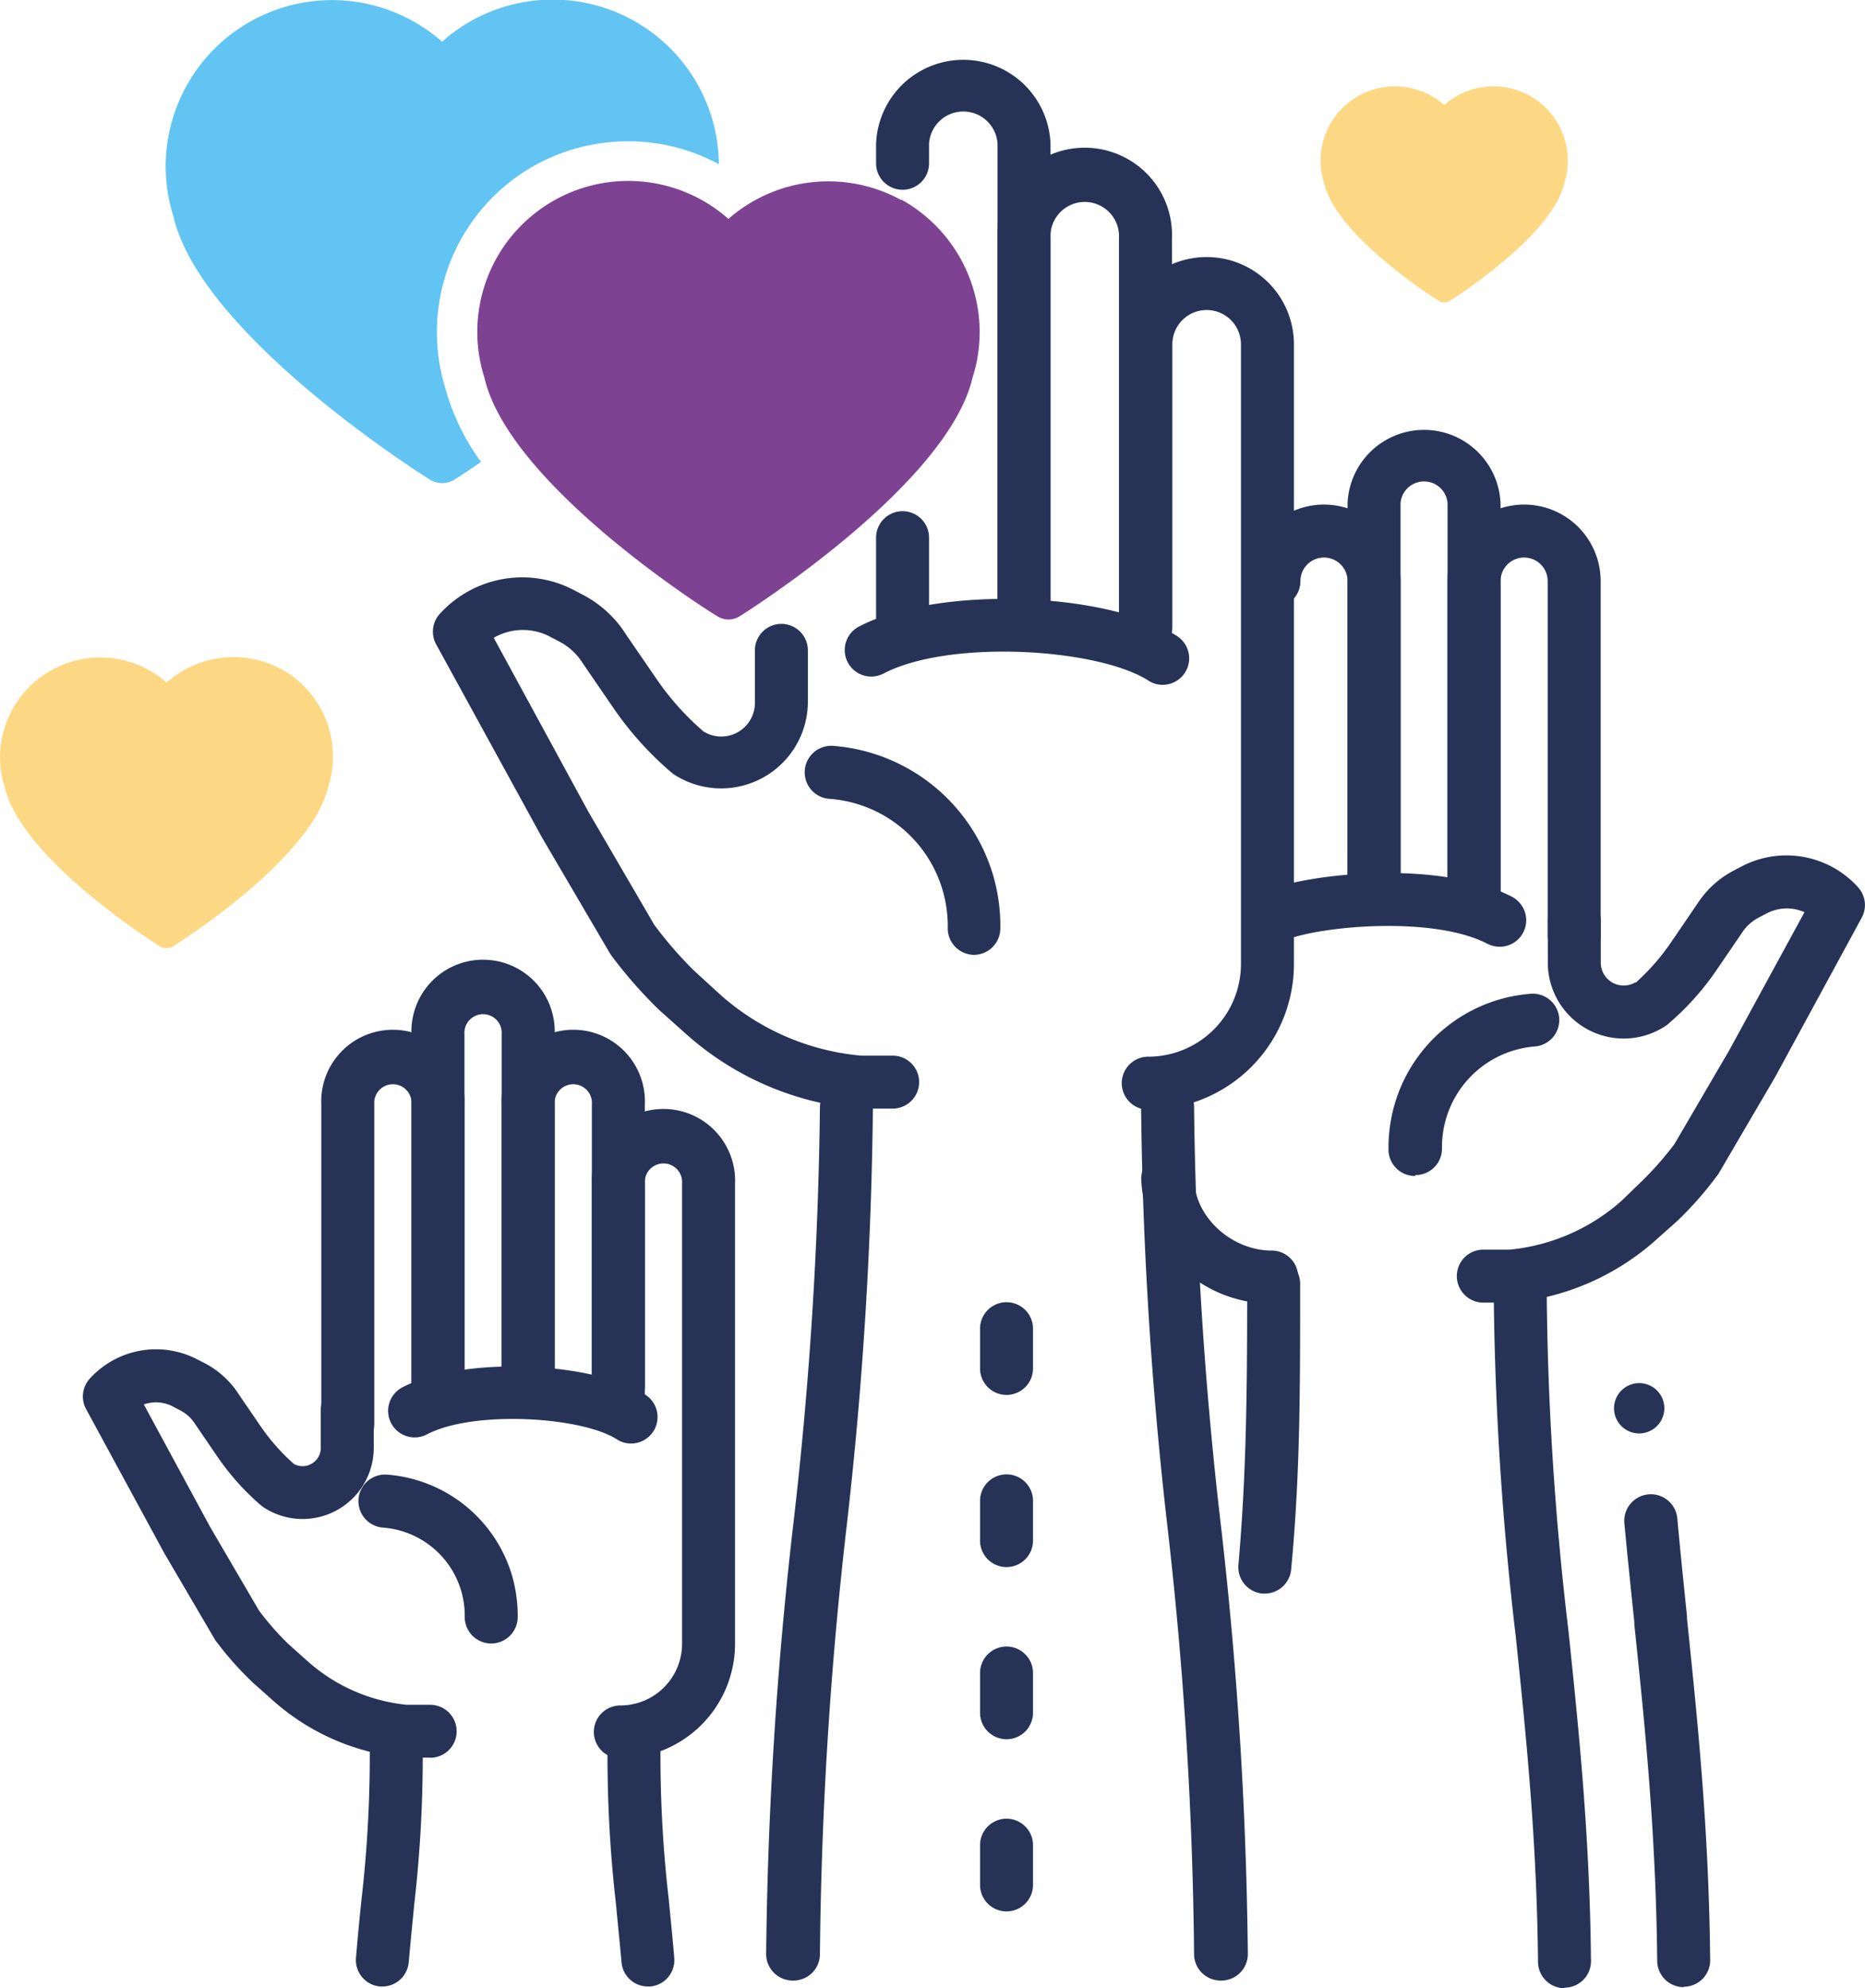 <?xml version="1.0" encoding="UTF-8"?> <svg xmlns="http://www.w3.org/2000/svg" id="Layer_1" data-name="Layer 1" viewBox="0 0 140.82 150.13"> <defs> <style>.cls-1{fill:#fdd884;}.cls-2{fill:#7e4293;}.cls-3{fill:#61c4f2;}.cls-4{fill:#263357;}</style> </defs> <title>voluntariado</title> <path class="cls-1" d="M21.25,50.54a7.59,7.59,0,0,0-8.67,1A7.57,7.57,0,0,0,0,57.17a7.39,7.39,0,0,0,.36,2.28C1.61,64.83,11.6,71.16,12,71.42a1.06,1.06,0,0,0,.57.17,1.07,1.07,0,0,0,.56-.17c.42-.26,10.4-6.59,11.65-12a7.39,7.39,0,0,0,.36-2.28,7.55,7.55,0,0,0-3.91-6.63Z"></path> <path class="cls-2" d="M68,15.08A11.44,11.44,0,0,0,55,16.53a11.4,11.4,0,0,0-18.42,12c1.88,8.11,16.94,17.64,17.58,18a1.62,1.62,0,0,0,.85.25,1.65,1.65,0,0,0,.85-.25c.64-.4,15.68-9.93,17.57-18a11.25,11.25,0,0,0,.54-3.45,11.45,11.45,0,0,0-5.9-10Z"></path> <path class="cls-1" d="M115.48,7.22a5.61,5.61,0,0,0-6.43.71,5.62,5.62,0,0,0-9.34,4.21,5.43,5.43,0,0,0,.27,1.69c.93,4,8.34,8.69,8.65,8.88a.79.79,0,0,0,.84,0c.31-.19,7.72-4.88,8.65-8.88a5.73,5.73,0,0,0,.26-1.69,5.62,5.62,0,0,0-2.9-4.92Z"></path> <path class="cls-3" d="M33.63,29.33a14.42,14.42,0,0,1,6.8-16.87,14.48,14.48,0,0,1,7-1.79,14.33,14.33,0,0,1,6.85,1.73A12.55,12.55,0,0,0,33.38,3.15a12.56,12.56,0,0,0-20.87,9.41,12.66,12.66,0,0,0,.59,3.8c2.08,8.92,18.64,19.41,19.35,19.85a1.75,1.75,0,0,0,1.87,0c.14-.08.89-.56,2-1.33A17,17,0,0,1,33.63,29.33Z"></path> <path class="cls-4" d="M125.67,106.33a1.9,1.9,0,1,0-1.89,1.91A1.91,1.91,0,0,0,125.67,106.33Z"></path> <path class="cls-4" d="M46.69,106.65a2,2,0,0,1-2-2V83.4a1.41,1.41,0,1,0-2.81,0v21.25a2,2,0,0,1-4,0V83.4a5.41,5.41,0,1,1,10.81,0v21.25A2,2,0,0,1,46.69,106.65Z"></path> <path class="cls-4" d="M39.88,106.65a2,2,0,0,1-2-2V78.11a1.41,1.41,0,1,0-2.81,0v26.54a2,2,0,0,1-4,0V78.11a5.41,5.41,0,1,1,10.81,0v26.54A2,2,0,0,1,39.88,106.65Z"></path> <path class="cls-4" d="M26.26,109.53a2,2,0,0,1-2-2V83.4a5.41,5.41,0,1,1,10.81,0v21.25a2,2,0,0,1-4,0V83.4a1.41,1.41,0,1,0-2.81,0v24.13A2,2,0,0,1,26.26,109.53Z"></path> <path class="cls-4" d="M32.52,132.72h-2a17.29,17.29,0,0,1-9.87-4.28l-1.53-1.36A24.62,24.62,0,0,1,16.37,124a1.37,1.37,0,0,1-.15-.21l-3.81-6.5L6.5,106.4a2,2,0,0,1,.28-2.3,6.75,6.75,0,0,1,8.14-1.44l.57.29a6.84,6.84,0,0,1,2.57,2.38l1.66,2.43a15.56,15.56,0,0,0,2.47,2.78l0,0a1.34,1.34,0,0,0,1.31,0,1.36,1.36,0,0,0,.72-1.21v-2.85a2,2,0,0,1,4,0v2.85a5.37,5.37,0,0,1-8.33,4.48l-.21-.16-.16-.14A19.18,19.18,0,0,1,16.42,110l-1.7-2.49a2.88,2.88,0,0,0-1.09-1l-.57-.3a2.73,2.73,0,0,0-2.2-.16l5,9.24,3.7,6.33a21.89,21.89,0,0,0,2.16,2.47l1.53,1.37a13.22,13.22,0,0,0,7.47,3.27h1.76a2,2,0,1,1,0,4Z"></path> <path class="cls-4" d="M48.93,150a2,2,0,0,1-2-1.82c-.15-1.66-.29-3-.41-4.32a98.07,98.07,0,0,1-.65-11.71,2,2,0,0,1,4,0,94.71,94.71,0,0,0,.63,11.32c.12,1.28.27,2.68.41,4.36A2,2,0,0,1,49.1,150Z"></path> <path class="cls-4" d="M28.87,150H28.7a2,2,0,0,1-1.82-2.17c.14-1.67.28-3.08.41-4.35a95.07,95.07,0,0,0,.63-11.34,2,2,0,0,1,4,0,98.43,98.43,0,0,1-.65,11.73c-.12,1.26-.26,2.65-.41,4.31A2,2,0,0,1,28.87,150Z"></path> <path class="cls-4" d="M46.84,132.78a2,2,0,0,1,0-4,4.66,4.66,0,0,0,4.66-4.66V89.38a1.41,1.41,0,1,0-2.81,0v15.84a2,2,0,0,1-4,0V89.38a5.41,5.41,0,1,1,10.81,0v34.74A8.66,8.66,0,0,1,46.84,132.78Z"></path> <path class="cls-4" d="M37.09,124.1h0a2,2,0,0,1-2-2,6.79,6.79,0,0,0-.26-1.95,6.68,6.68,0,0,0-5.91-4.8,2,2,0,0,1,.3-4A10.68,10.68,0,0,1,38.67,119a11,11,0,0,1,.42,3.12A2,2,0,0,1,37.09,124.1Z"></path> <path class="cls-4" d="M47.64,109a1.94,1.94,0,0,1-1.07-.32c-2.67-1.71-10.83-2.21-14.33-.37a2,2,0,0,1-1.86-3.55c4.5-2.35,14.27-2,18.34.55A2,2,0,0,1,47.64,109Z"></path> <path class="cls-4" d="M86.49,48.6a2,2,0,0,1-2-2V18a2.59,2.59,0,1,0-5.17,0V46.6a2,2,0,0,1-4,0V18a6.59,6.59,0,1,1,13.17,0V46.6A2,2,0,0,1,86.49,48.6Z"></path> <path class="cls-4" d="M68.15,48.6a2,2,0,0,1-2-2v-6a2,2,0,0,1,4,0v6A2,2,0,0,1,68.15,48.6Z"></path> <path class="cls-4" d="M77.32,48.6a2,2,0,0,1-2-2V10.85a2.59,2.59,0,0,0-5.17,0v1.48a2,2,0,0,1-4,0V10.85a6.59,6.59,0,0,1,13.17,0V46.6A2,2,0,0,1,77.32,48.6Z"></path> <path class="cls-4" d="M67.41,83.71H64.74a22.52,22.52,0,0,1-12.89-5.59l-2.06-1.84a33.88,33.88,0,0,1-3.59-4.08L46.06,72l-5.13-8.75-8-14.6a2,2,0,0,1,.28-2.3,8.41,8.41,0,0,1,10.13-1.79l.76.4a8.48,8.48,0,0,1,3.2,3l2.26,3.29a20.48,20.48,0,0,0,3.44,3.88l.1.09A2.54,2.54,0,0,0,57,53V49.11a2,2,0,0,1,4,0V53a6.55,6.55,0,0,1-10.14,5.46c-.07-.06-.15-.11-.21-.17l-.22-.19a25,25,0,0,1-4.1-4.62L44,50.08a4.56,4.56,0,0,0-1.72-1.61l-.76-.4a4.4,4.4,0,0,0-4.24.09l7.12,13.09,5,8.58a29.69,29.69,0,0,0,3,3.46l2,1.83A18.46,18.46,0,0,0,65,79.71h2.4a2,2,0,0,1,0,4Z"></path> <path class="cls-4" d="M92.16,149.55a2,2,0,0,1-2-2,306.2,306.2,0,0,0-2-32.19,303.66,303.66,0,0,1-2-31.78,2,2,0,0,1,4,0,300.45,300.45,0,0,0,2,31.38,309.25,309.25,0,0,1,2.06,32.59A2,2,0,0,1,92.16,149.55Z"></path> <path class="cls-4" d="M59.85,149.55a2,2,0,0,1-2-2A309.25,309.25,0,0,1,59.91,115a300.45,300.45,0,0,0,2-31.38,2,2,0,0,1,4,0,303.66,303.66,0,0,1-2,31.78,306.2,306.2,0,0,0-2,32.19A2,2,0,0,1,59.85,149.55Z"></path> <path class="cls-4" d="M86.7,83.79a2,2,0,0,1,0-4,7,7,0,0,0,7-7V26a2.59,2.59,0,0,0-5.18,0V47.37a2,2,0,0,1-4,0V26a6.59,6.59,0,0,1,13.18,0v46.8A11,11,0,0,1,86.7,83.79Z"></path> <path class="cls-4" d="M73.56,72.1h0a2,2,0,0,1-2-2,9.63,9.63,0,0,0-8.94-9.78,2,2,0,0,1,.29-4A13.69,13.69,0,0,1,75,66.14a13.54,13.54,0,0,1,.53,4A2,2,0,0,1,73.56,72.1Z"></path> <path class="cls-4" d="M87.78,51.71a1.91,1.91,0,0,1-1.07-.32c-3.82-2.44-15-3.14-20-.53a2,2,0,0,1-1.85-3.55c5.88-3.07,18.67-2.69,24,.71a2,2,0,0,1-1.08,3.69Z"></path> <path class="cls-4" d="M103.75,69.44a2,2,0,0,1-2-2V43.88a1.78,1.78,0,1,0-3.56,0,2,2,0,0,1-4,0,5.78,5.78,0,1,1,11.56,0V67.44A2,2,0,0,1,103.75,69.44Z"></path> <path class="cls-4" d="M111.3,69.44a2,2,0,0,1-2-2V38a1.78,1.78,0,0,0-3.55,0V67.44a2,2,0,0,1-4,0V38a5.78,5.78,0,0,1,11.55,0V67.44A2,2,0,0,1,111.3,69.44Z"></path> <path class="cls-4" d="M118.86,72.64a2,2,0,0,1-2-2V43.88a1.78,1.78,0,0,0-3.56,0V67.44a2,2,0,0,1-4,0V43.88a5.78,5.78,0,0,1,11.56,0V70.64A2,2,0,0,1,118.86,72.64Z"></path> <path class="cls-4" d="M114,98.36h-2a2,2,0,0,1,0-4h2a14.88,14.88,0,0,0,8.43-3.68L124,89.16a24.44,24.44,0,0,0,2.43-2.77l4.15-7.1,5.67-10.41a3.28,3.28,0,0,0-2.85.09l-.63.33a3.37,3.37,0,0,0-1.25,1.15l-1.93,2.83a20.43,20.43,0,0,1-3.44,3.87l-.18.16a1.66,1.66,0,0,1-.21.16,5.73,5.73,0,0,1-8.89-4.78V69.52a2,2,0,0,1,4,0v3.17a1.73,1.73,0,0,0,2.59,1.5l.06,0A16.78,16.78,0,0,0,126.28,71l1.89-2.77a7.3,7.3,0,0,1,2.73-2.49l.63-.33A7.29,7.29,0,0,1,140.3,67a2,2,0,0,1,.27,2.3l-6.52,12-4.25,7.26a1.07,1.07,0,0,1-.15.22,26.66,26.66,0,0,1-3,3.41L125,93.66a18.9,18.9,0,0,1-10.82,4.7Z"></path> <path class="cls-4" d="M95.5,120.33h-.17a2,2,0,0,1-1.82-2.17c.61-7,.66-13.21.66-21.23a2,2,0,0,1,4,0c0,8.12,0,14.42-.68,21.58A2,2,0,0,1,95.5,120.33Z"></path> <path class="cls-4" d="M127.13,150.05a2,2,0,0,1-2-2c-.1-9.68-.92-17.68-1.73-25.41v-.17c-.26-2.5-.52-5-.75-7.45a2,2,0,0,1,4-.36c.22,2.47.48,4.91.73,7.4l0,.17c.81,7.82,1.65,15.91,1.75,25.79a2,2,0,0,1-2,2Z"></path> <path class="cls-4" d="M118.13,150.13a2,2,0,0,1-2-2c-.09-9.27-.9-17.05-1.68-24.57a237.63,237.63,0,0,1-1.66-25.67,2,2,0,0,1,4,0,230.4,230.4,0,0,0,1.64,25.26c.79,7.61,1.61,15.49,1.7,24.94a2,2,0,0,1-2,2Z"></path> <path class="cls-4" d="M96,98.43A9.78,9.78,0,0,1,86.17,89a2,2,0,0,1,4,0c0,2.84,2.79,5.43,5.85,5.43a2,2,0,0,1,0,4Z"></path> <path class="cls-4" d="M106.84,88.8a2,2,0,0,1-2-2,11.87,11.87,0,0,1,.46-3.4,11.62,11.62,0,0,1,10.29-8.36,2,2,0,0,1,2.14,1.84,2,2,0,0,1-1.85,2.14,7.62,7.62,0,0,0-7,7.71,2,2,0,0,1-2,2Z"></path> <path class="cls-4" d="M113.25,71.49a2.08,2.08,0,0,1-.93-.22c-3.93-2.06-12.06-1.41-15-.38A2,2,0,0,1,96,67.11c3.55-1.24,12.92-2.13,18.17.61a2,2,0,0,1-.93,3.77Z"></path> <path class="cls-4" d="M76,144.33a2,2,0,0,1-2-2v-3a2,2,0,0,1,4,0v3A2,2,0,0,1,76,144.33Zm0-13a2,2,0,0,1-2-2v-3a2,2,0,1,1,4,0v3A2,2,0,0,1,76,131.33Zm0-13a2,2,0,0,1-2-2v-3a2,2,0,1,1,4,0v3A2,2,0,0,1,76,118.33Zm0-13a2,2,0,0,1-2-2v-3a2,2,0,1,1,4,0v3A2,2,0,0,1,76,105.33Z"></path> </svg> 